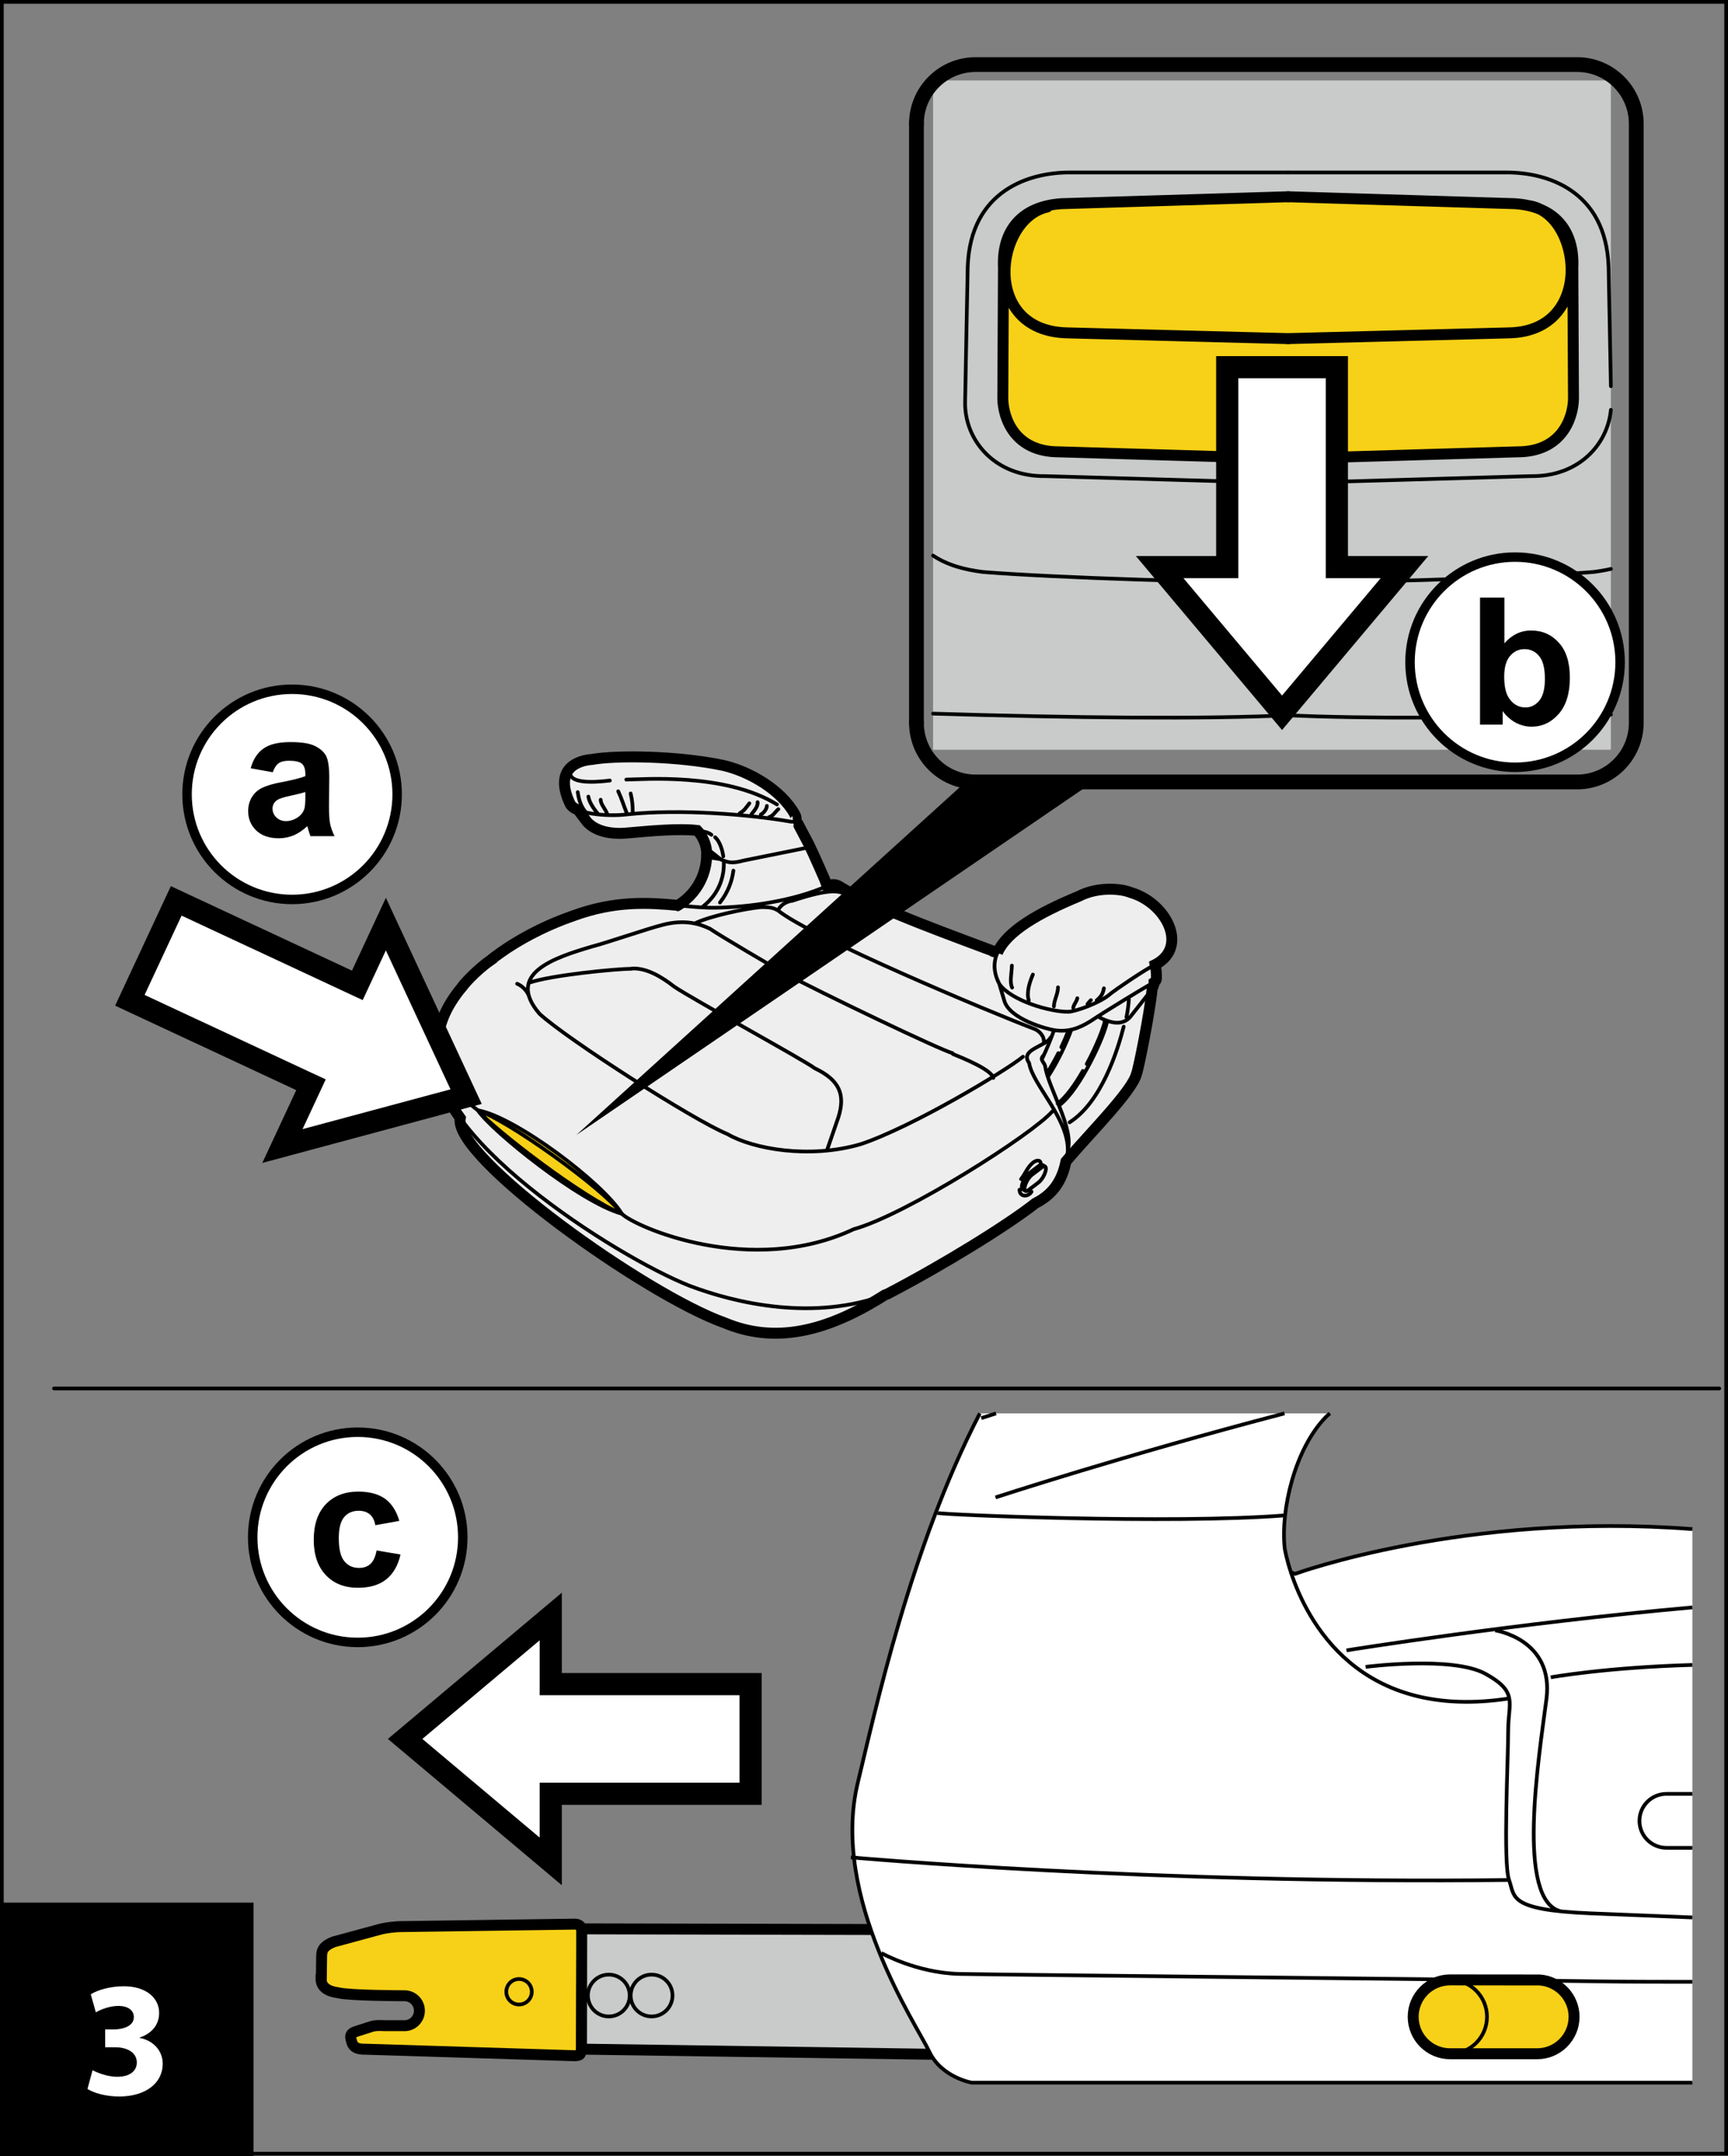 <?xml version="1.0" encoding="UTF-8"?>
<!DOCTYPE svg PUBLIC "-//W3C//DTD SVG 1.1//EN" "http://www.w3.org/Graphics/SVG/1.1/DTD/svg11.dtd">
<!-- Creator: CorelDRAW 2017 -->
<svg xmlns="http://www.w3.org/2000/svg" xml:space="preserve" width="40.9mm" height="51.016mm" version="1.1" style="shape-rendering:geometricPrecision; text-rendering:geometricPrecision; image-rendering:optimizeQuality; fill-rule:evenodd; clip-rule:evenodd"
viewBox="0 0 53909.44 67243"
 xmlns:xlink="http://www.w3.org/1999/xlink">
 <rect x="0" y="0" width="53909.44" height="67243" fill="#808080" stroke="none"/>
 <defs>
  <style type="text/css">
   <![CDATA[
    .str5 {stroke:black;stroke-width:115.33;stroke-miterlimit:10}
    .str0 {stroke:black;stroke-width:116.25;stroke-miterlimit:4}
    .str1 {stroke:black;stroke-width:341.25;stroke-linecap:round;stroke-miterlimit:4}
    .str2 {stroke:black;stroke-width:115.33;stroke-linecap:round;stroke-miterlimit:4}
    .str4 {stroke:black;stroke-width:691.86;stroke-linecap:round;stroke-miterlimit:4}
    .str6 {stroke:black;stroke-width:461.33;stroke-linecap:round;stroke-miterlimit:4}
    .str3 {stroke:black;stroke-width:295.25;stroke-linecap:round;stroke-miterlimit:4}
    .fil3 {fill:none}
    .fil0 {fill:none;fill-rule:nonzero}
    .fil5 {fill:black}
    .fil6 {fill:#C9CACA}
    .fil1 {fill:#EEEEEF}
    .fil4 {fill:white}
    .fil2 {fill:#F7D117}
    .fil7 {fill:black;fill-rule:nonzero}
    .fil8 {fill:white;fill-rule:nonzero}
   ]]>
  </style>
 </defs>
 <g id="Слой_x0020_1">
  <polygon class="fil0 str0" points="58.13,67163.92 53851.32,67163.92 53851.32,58.13 58.13,58.13 "/>
  <path class="fil1 str1" d="M15279.97 29962.58c-438,305.53 -877.05,804.42 -857.02,807.32 -497.57,590.5 -793.22,1236.75 -756.58,1894.34 -151.97,673.27 136.29,1428.01 691.99,2204.49 -241.87,1205.25 5786.24,5514.71 8258.16,6388.99 1521.46,633.21 3119.1,316.6 4986.03,-872.83 28.47,-10.28 56.81,-20.43 84.23,-31.63 1763.19,-918.83 3738.07,-2139.9 4615.91,-2830.44 659.83,-329.65 857.94,-852.27 954.68,-1306.61l59.45 -68.8c685.4,-805.74 1981.86,-2102.2 2132.52,-2636.95 62.21,-126.4 429.17,-1966.44 495.6,-2687.17 37.7,-70.12 58.13,-130.23 58.13,-171.09l0 -15.82c67.88,-49.69 80.4,-99.51 74.87,-179.92 0,-124.16 -11.2,-225.52 -40.47,-373.41l44.68 -22.28c994.62,-564.53 286.42,-1913.98 -813.78,-2229.66 -293.8,-120.47 -1017.29,-188.35 -1612.54,120.47 -1256,520.77 -2244.56,1084.78 -2538.88,1758.98l9.36 2.77c-1029.55,-391.47 -3763.12,-1362.76 -4874.52,-2029.58 -169.64,-118.1 -267.83,-116.78 -440.77,-56.81 -28.34,-85.02 -448.28,-1039.7 -576.13,-1293.96l-344.15 -652.45c-32.56,-46.53 -79.48,-61.82 -120.34,-61.82 92,-27.94 79.48,-126.54 20.83,-233.04 -426.4,-756.97 -1405.6,-1326.51 -2223.47,-1514.87 -1423.79,-300.92 -3333.55,-323.59 -4102.13,-186.51 -388.31,27.02 -1210,252.94 -685.93,1371.33 33.08,82.78 126.01,150.66 255.71,204.57l222.36 294.85c201.27,304.48 685.8,492.3 1359.6,417.96 598.01,-52.99 1550.72,-144.2 2134.76,-74.87 239.5,250.7 290.64,564.53 290.64,664.44 0,27.42 12.52,35.85 31.11,50.75 -31.11,-5.14 -31.11,31.11 -31.11,52.46 11.07,283.65 -99.12,1077.4 -893.26,1568.51 -910,-84.62 -1961.83,-156.72 -3280.57,330.97 -699.77,241.87 -1405.6,583.65 -2034.32,994.23 0,0 -374.73,251.09 -554.65,403.07z"/>
  <path class="fil2 str2" d="M14907.87 34626.07c439.97,651 3193.57,2870.78 4490.96,3224.68 -588.65,-965.76 -3334.48,-3028.95 -4490.96,-3224.68z"/>
  <path class="fil3 str2" d="M35268.37 27829.66c-293.8,-121.26 -1017.29,-188.22 -1612.54,120.47m0 0c-1815.79,753.28 -3074.55,1597.25 -2479.31,2735.15m0 0c369.19,527.23 1612.14,881.14 2162.7,866.24m0 0c186.9,0 994.49,-271.52 1318.61,-572.84m610.53 -3149.02c1099.67,315.81 1808.4,1665.13 813.78,2229.66m0 0c-347.31,159.09 -1306.61,824.85 -1424.32,919.36m-3089.84 -866.37c0,193.89 -77.63,514.84 7.91,685.93m647.7 -406.89c-96.62,227.37 -210.1,558.47 -127.33,805.87m783.47 188.22c0,-186.9 127.46,-391.47 127.46,-595.11m474.77 640.72c16.21,-113.49 105.97,-188.75 128.25,-301.71m316.73 181.24c33.87,-42.71 66.96,-81.85 105.45,-120.34m180.97 6.99c132.07,-113.49 196.66,-199.56 225.92,-376.71m-3262.77 -135.23l150.66 504.96m0 0c147.36,595.11 1372.65,910.92 1556.26,934.12m0 0c418.09,67.88 761.19,-41.39 1144.88,-282.2m1876.68 -1153.19c-146.97,73.42 -1417.33,843.97 -1876.68,1153.19m1876.68 -1153.19c153.95,-71.7 180.84,-124.16 172.93,-233.43m0 0c0,-124.69 -11.2,-226.05 -41.39,-373.94m-33.48 569.15c0,63.8 -49.69,177.28 -139.98,297.62m0 0l-561.24 712.42m-1054.99 38.62c495.6,272.45 840.14,257.55 1054.99,-38.62m-84.62 -501.27c0,109.66 -45.47,452.36 -75.26,557.94m-85.15 299.07c-188.35,730.87 -685.4,2343.94 -1687.41,2983.74m2575.53 -4178.31c-66.43,719.8 -433.38,2560.63 -495.6,2687.17m0 0c-151.58,534.74 -1447.51,1830.15 -2132.52,2636.95m1223.84 -4312.36c-40.86,386.46 -824.85,2126.85 -1480.07,2624.82m1414.56 -2651.32c-31.63,219.99 -263.22,802.58 -571.52,1374.49m-119.95 215.77c-246.48,427.85 -527.23,821.69 -787.68,1018.74m427.32 -2307.17c-140.9,397.01 -416.64,990.8 -733.25,1475.33m647.7 -1457.66c-59.97,158.04 -138.13,340.33 -228.29,530m-91.61 185.59c-108.87,214.85 -231.06,433.38 -360.89,634.26m228.29 -1353.67c-95.69,265.59 -225.92,593.79 -383.56,916.07m55.36 -128.78c-133.92,133.92 0.4,189.67 45.61,323.59m0 0c106.9,723.1 906.18,1936.26 709.92,2644.86m-535.14 -3526.39c-143.28,286.81 -977.36,368.67 -670.11,798.76m0 0c98.2,663.13 1227.66,1725.63 1205.25,2727.63m0 30.32c-84.09,504.03 -196.13,1205.65 -1009.91,1612.54m-13837.06 -13838.51c-388.31,26.89 -1210,252.94 -685.93,1371.2m0 0c127.85,320.82 1152.66,419.02 1778.09,343.23m0 0c1657.22,-180.45 3827.31,3.69 5100.97,222.62m0 0c206.41,30.71 209.71,-95.69 131.54,-235.67m-2222.55 -1515c817.34,188.35 1797.07,758.03 2222.55,1515m-6324.67 -1701.38c768.57,-137.74 2678.34,-114.94 4102.13,186.38m-3028.55 441.29c480.31,0 3073.63,-226.45 4701.06,776.09m-6449.36 -972.35c0,280.88 580.22,308.83 1235.44,226.58m-1001.61 361.29c32.56,228.69 89.76,433.25 240.42,614.62m90.68 -474.77c25.04,177.28 179.52,394.37 290.11,527.36m93.98 -430.09c0,159.88 175.7,310.14 207.86,467.26m339.01 -730.48c112.43,240.81 160.41,413.88 259.4,663.13m128.78 -595.24c52.59,225.52 63.8,376.18 63.8,572.84m3895.58 -301.71c21.48,129.7 -114.41,279.96 -188.22,372.49m477.94 -255.84c0,95.3 -101.76,230.66 -188.35,267.83m546.87 -165.95c-103.21,88.31 -154.35,206.02 -294.33,252.02m-610.14 -433.38c-113.35,142.75 -144.59,217.09 -305,312.91m-5036.78 -105.58l221.44 293.93m0 0c201.27,304.61 685.8,492.43 1359.6,417.96m0 0c803.5,-71.04 2246.4,-210.63 2577.37,61.03m117.18 78.56c110.72,95.3 213.92,315.68 252.94,592.87m13.97 134.84c27.94,451.44 -118.1,1011.76 -647.7,1431.17m949.02 -1119.71c-40.86,319.5 -162.65,670.11 -419.41,995.15m-751.44 -2290.16c276.66,255.84 333.47,600.39 333.47,705.96m0 0.92c0,26.49 22.8,44.16 40.86,58.52m0 0l495.2 218.54m6.59 1.45c182.29,77.11 347.71,66.04 598.41,-1.85m0 0l1926.9 -388.7m5.14 -1.05c75.26,-18.06 139.06,-55.75 118.1,-117.57m0 0l-343.23 -652.45m0 0c-32.56,-46.4 -79.48,-61.82 -120.34,-61.82m-2696.53 994.62c-31.11,-5.14 -31.11,31.24 -31.11,52.59m0 0c11.07,291.95 -106.11,1124.32 -964.44,1610.3m1028.1 -1528.05c11.6,292.09 -105.05,1124.85 -964.83,1610.69m995.94 -1706.91c-29.66,4.61 -35.32,32.56 -31.11,96.22m3127.54 -415.19c128.78,254.39 563.08,1223.44 591.42,1309.91m-14.37 -15.82c172.93,-59.97 270.6,-62.35 440.77,56.68m0 0c1111.4,666.82 3844.97,1638.11 4874.52,2029.71m-8819.53 -1404.28c1047.21,-15.29 2456.64,-210.63 3504.25,-682.11m-3504.25 682.11c-1172.7,19.51 -2523.86,-452.5 -4437.84,256.23m0 0c-2930.75,1013.6 -5975.12,3771.02 -2961.07,6061.98m4490.96 3224.81c416.64,416.51 4038.86,1989.11 7232.83,482.55m-11723.79 -3707.36c919.36,300.92 3843.26,2380.85 4490.96,3224.81m-4490.96 -3224.81c512.47,602.23 3315.5,2757.42 4490.96,3224.81m-5732.46 -5186.51c-597.49,2624.82 5551.09,6527.52 7842.04,7431.46m0 0c1431.7,542.65 3902.7,1130.78 6178.36,256.1m0 0c1763.19,-919.23 3737.15,-2139.77 4615.91,-2830.31m-5866.77 -9616.97c-273.9,-136.68 -557.02,-196.13 -1725.1,188.35m15.42 -6.99c-206.94,34.4 -352.98,121.92 -460.41,300.92m0 0c995.02,821.56 6691.62,3202.41 8002.06,3699.85m0 0c143.67,52.99 317,218.54 297.49,418.09m-10431.94 -3552.62c271.92,194.02 2028.66,1228.05 2320.74,1386.62 1145.28,617.52 4960.46,2441.74 5259.4,2501.19m15.42 30.32c257.16,102.68 1220.15,490.06 1258.77,745.77m926.21 -662.6c-522.22,434.7 -3466.02,2199.87 -5063.8,2727.63m-4159.33 -317.13c799.42,467.79 2562.61,783.47 4159.33,317.13m-8378.63 -6163.87c-1174.94,346.79 -2712.74,843.97 -1642.72,2094.69m0 0c844.36,783.6 4822.85,3330.26 5862.03,3752.04m-6194.05 -4713.58c677.89,-240.81 2747.14,-439.84 3210.71,-439.84m7.51 -7.51c466.86,-23.2 941.5,270.6 1318.21,564.93m0 0c603.02,406.89 4104.5,2321.27 4385.25,2546.4m0 0c799.42,377.5 949.54,844.36 738.39,1522.38m0 0l-359.84 1043.79m-11439.21 -1013.21c-241.34,1205.25 5786.76,5514.84 8257.77,6388.99m0 0c1522.38,633.34 3120.03,316.21 4988.4,-873.23m-972.35 -2049.75c1635.87,-452.36 5568.23,-2954.08 6202.09,-3677.57m-432.99 2218.06c51.67,-39.15 105.18,-106.5 147.89,-182.29 81.85,-145.52 105.58,-286.95 52.99,-317.13 -23.59,-13.05 -58.52,-1.85 -97.14,27.42m-513.26 736.54c23.59,13.44 58.52,2.37 96.62,-27.42m104.26 -472.4c-51.67,39.94 -105.58,106.9 -147.89,182.69 -81.85,145.12 -105.58,286.95 -52.99,317.13m513.26 -736.54l-312.38 236.73m208.65 235.28l-312.91 237.12m426.4 -785.44c-23.2,-13.44 -58.13,-2.24 -96.75,26.63m-312.38 238.05c-51.67,38.62 -104.66,106.5 -147.36,181.37 -82.38,145.52 -106.11,287.74 -52.59,318.05m513.39 -737.47l-313.44 238.05m496.52 -215.77l-86.86 -48.9m-523.54 812.86l-86.07 -48.77m563.61 -794.27c0,-146.44 -148.42,-112.04 -233.96,-44.68 -185.59,146.04 -238.05,342.31 -380.4,519.46m-48.77 332.02c0,224.07 267.31,242.26 376.58,59.97m-7933.65 -8781.31c-157.51,-95.3 -330.57,-91.21 -512.86,-91.21m0 0c-497.44,45.61 -1589.34,279.56 -2041.7,498.1m429.69 165.02c-263.75,-127.46 -745.9,-300.79 -1469.92,-105.58m0 0c-474.24,120.47 -1717.19,550.56 -2182.21,670.11m-1971.45 1538.59c-66.96,-180.84 -229.74,-322.27 -367.35,-377.5"/>
  <path class="fil4 str3" d="M12390.08 24771.45c0,-1810.12 -1467.55,-3276.75 -3277.8,-3276.75 -1809.72,0 -3276.75,1466.63 -3276.75,3276.75 0,1810.25 1467.02,3278.19 3276.75,3278.19 1810.25,0 3277.8,-1467.94 3277.8,-3278.19z"/>
  <path class="fil5" d="M9525.63 24699.49l0 0c-97.14,32.03 -251.09,69.73 -462.12,116.25 -210.63,43.23 -347.84,88.84 -413.35,132.07 -100.04,70.12 -147.89,158.96 -147.89,267.83 0,105.05 37.17,196.66 119.02,275.21 77.63,75.39 177.68,116.25 301.71,116.25 135.37,0 267.83,-45.61 392,-135.37l270.21 292.09c-129.7,124.56 -270.21,218.54 -416.12,283.65 -147.89,62.35 -304.61,94.37 -472.93,94.37 -296.7,0 -529.21,-80.4 -699.37,-239.89 -170.16,-162.78 -254.39,-365.11 -254.39,-608.69 0,-161.86 38.22,-307.38 116.25,-434.31 75.79,-127.46 184.14,-224.21 324.64,-292.09 140.38,-67.88 339.93,-127.33 605.39,-175.7 353.38,-67.88 599.33,-129.7 736.94,-186.51l0 -75.26c0,-146.57 -37.57,-251.62 -107.82,-313.97 -73.02,-62.21 -208.26,-91.61 -408.21,-91.61 -134.84,0 -240.42,24.65 -316.21,78.69 -74.87,53.38 -137.21,145.52 -183.74,280.36l-688.56 -123.64c75.79,-279.04 210.63,-484.13 399.91,-616.2 188.75,-135.23 470.55,-200.35 842.52,-200.35 338.09,0 589.18,37.7 756.97,119.02 165.02,81.33 281.28,181.37 348.76,305 67.35,125.09 102.81,352.06 102.81,681.71l-8.44 885.75c0,251.62 11.2,437.6 35.32,556.1 24.25,119.15 70.25,249.25 137.61,386.46l-751.44 0c-21.35,-51.14 -45.47,-126.93 -72.89,-224.07 -13.58,-46.13 -21.48,-75.79 -27.02,-88.84l-270.21 -292.09c91.61,-70.12 151.18,-153.42 180.97,-251.49 18.98,-64.19 29.66,-188.35 29.66,-369.72l0 -151.05z"/>
  <path class="fil4 str3" d="M14437.84 47941.97c0,-1810.25 -1467.55,-3277.8 -3277.67,-3277.8 -1809.85,0 -3276.88,1467.55 -3276.88,3277.8 0,1810.12 1467.02,3277.67 3276.88,3277.67 1810.12,0 3277.67,-1467.55 3277.67,-3277.67z"/>
  <path class="fil5" d="M12457.96 47429.9l0 0 -749.2 134.84c-24.12,-148.81 -80.8,-262.17 -170.16,-337.56 -89.23,-75.26 -205.49,-113.49 -348.76,-113.49 -188.22,0 -340.33,65.11 -450.52,194.42 -113.49,132.07 -170.16,351.53 -170.16,656.54 0,340.46 56.68,581.27 172.93,721.65 113.49,140.51 266.91,210.23 459.48,210.23 142.75,0 261.24,-39.94 353.38,-123.64 91.61,-80.93 156.72,-222.36 194.28,-421.39l746.3 126.54c-78.56,343.1 -226.84,599.86 -445.91,775.16 -218.93,175.7 -513.79,262.17 -883.9,262.17 -419.02,0 -753.28,-131.94 -1002,-396.61 -251.09,-265.07 -375.78,-632.41 -375.78,-1100.2 0,-472.4 124.69,-842.52 375.78,-1107.58 251.49,-261.77 589.05,-394.76 1015.45,-394.76 348.76,0 626.88,76.32 835.14,224.6 205.49,151.18 354.3,381.32 443.67,689.09z"/>
  <line class="fil3 str2" x1="1684.64" y1="43300.35" x2="53637.79" y2= "43300.35" />
  <polygon class="fil4" points="23416.34,52519.66 17181.69,52519.66 17181.69,50411.39 12638.8,54229.47 17181.69,58048.48 17181.69,55939.68 23416.34,55939.68 "/>
  <polygon class="fil3 str4" points="23416.34,52519.66 17181.69,52519.66 17181.69,50411.39 12638.8,54229.47 17181.69,58048.48 17181.69,55939.68 23416.34,55939.68 "/>
  <path class="fil2 str1" d="M12603.47 62238.39l14.89 0c258.08,0 466.34,208.78 466.34,466.47 0,244.5 -187.83,448.67 -433.38,466.34l-658.91 0c-146.83,-7.38 -297.1,-12.13 -424.03,34.01l-461.33 146.83c-102.28,35.85 -189.14,80.53 -163.18,211.68l32.56 125.09c66.04,220.38 287.87,217.09 444.06,217.09l6454.11 201.4c246.88,9.23 240.81,-43.23 266.91,-204.17l15.29 -3450.2c10.28,-240.02 20.43,-444.06 -229.21,-448.28l-5448.28 78.16c-124.16,0 -428.77,33.87 -580.35,71.57l-1487.45 403.2c-249.25,101.36 -377.1,203.64 -377.1,437.47l-9.75 673.27 -10.68 5.14c-9.75,316.21 231.06,429.17 545.82,473.85 343.62,86.47 1984.63,91.61 2043.68,91.08z"/>
  <polygon class="fil6" points="18147.58,60151.6 18141.52,63903.12 29226.3,64065.9 27371.5,60172.03 "/>
  <polygon class="fil3 str1" points="18147.58,60151.6 18141.52,63903.12 29226.3,64065.9 27371.5,60172.03 "/>
  <path class="fil3 str2" d="M16590.27 62114.35c0,-219.99 -178.6,-397.53 -398.06,-397.53 -219.46,0 -397.14,177.55 -397.14,397.53 0,219.46 177.68,397.14 397.14,397.14 219.46,0 398.06,-177.68 398.06,-397.14zm3054.91 116.65c0,-359.84 -291.95,-651.92 -651.79,-651.92 -360.36,0 -652.45,292.09 -652.45,651.92 0,360.36 292.09,652.84 652.45,652.84 359.84,0 651.79,-292.48 651.79,-652.84zm1335.48 0c0,-359.84 -291.95,-651.92 -652.84,-651.92 -359.44,0 -652.32,292.09 -652.32,651.92 0,360.36 292.88,652.84 652.32,652.84 360.89,0 652.84,-292.48 652.84,-652.84z"/>
  <path class="fil4" d="M52798.17 64948.88l-22482.35 0c0,0 -949.54,-163.18 -1329.41,-976.96 -379.87,-813.65 -3091.69,-4800.44 -2224.52,-8380.88 526.18,-2169.16 1639.16,-7334.98 3806.48,-11513.42l10921.74 0c-49.03,39.54 -94.64,79.61 -134.58,120.74 -949.02,976.43 -1410.74,2874.99 -1274.45,4095.54 0,0 46.53,296.17 192.97,740.76l132.47 46c0,0 5287.87,-1937.58 12391.66,-1395.19l0 17263.41z"/>
  <path class="fil3 str5" d="M52798.17 64948.88l-22482.35 0c0,0 -949.54,-163.18 -1329.41,-976.96 -379.87,-813.65 -3091.69,-4800.44 -2224.52,-8380.88 526.18,-2169.16 1639.16,-7334.98 3806.48,-11513.42m10921.74 0c-49.03,39.54 -94.64,79.61 -134.58,120.74 -949.02,976.43 -1410.74,2874.99 -1274.45,4095.54 0,0 46.53,296.17 192.97,740.76l132.47 46c0,0 5287.87,-1937.58 12391.66,-1395.19"/>
  <path class="fil3 str5" d="M27495.13 60907.13c0,0 1111.4,623.19 2441.21,650.6 1328.49,26.89 15758.03,168.71 19853.17,231.06 1117.73,17.14 2116.97,11.99 3008.65,14.89m-23546.7 -14621.59c107.82,53.91 7295.17,356.15 10839.75,75.39m-9477.39 -3032.24c0,0 163.05,-53.25 459.61,-147.62m17307.17 8230.48c0,0 1686.09,-307.9 4417.54,-386.33m-21741.19 -5224.6c0,0 4044.79,-1322.3 9016.06,-2619.55m-13527.84 13845.24c0,0 9330.95,840.67 20533.43,705.44m-4475.54 -6645.62c0,0 2712.34,-352.06 3743.21,217.61 1030.87,569.15 705.44,894.58 705.44,1762.8 0,868.09 -162.78,4150.5 26.89,4665.21 189.8,515.24 -52.99,931.35 2523.99,1039.7 833.16,35.32 1969.47,80.93 3195.55,128.38m-12524.13 -10761.72c492.43,1496.28 2111.43,4678.26 6858.63,3924.45m-5126.14 -1491.67c0,0 5252.15,-846.6 10791.64,-1339.7m-6153.32 716.11c0,0 1844.12,271.13 1600.02,2143.2 -243.71,1871.54 -956,6294.49 454.34,6620.05m4098.96 -1981.86l-809.7 0c-465.02,0 -841.2,-377.1 -841.2,-841.59 0,-464.1 376.18,-840.67 841.2,-840.67l809.7 0"/>
  <path class="fil2 str1" d="M45240.57 61743.71l2794.59 2.77c600.25,43.23 1071.73,541.2 1071.73,1148.97 0,635.71 -516.03,1151.87 -1152.13,1151.87l-2715.64 0c-636.11,0 -1151.21,-516.16 -1151.21,-1151.87 0,-636.11 515.11,-1151.74 1152.66,-1151.74z"/>
  <path class="fil3 str2" d="M49106.89 62895.45c0,-607.77 -471.48,-1105.74 -1071.73,-1148.97m-80.4 2300.84l0 0c636.11,0 1152.13,-516.16 1152.13,-1151.87m-2716.43 0c0,-636.11 -514.71,-1151.74 -1151.34,-1151.74 -636.11,0 -1151.21,515.63 -1151.21,1151.74 0,635.71 515.11,1151.87 1151.21,1151.87 636.63,0 1151.34,-516.16 1151.34,-1151.87zm-1151.34 1151.87l2715.64 0"/>
  <polygon class="fil6" points="29109.78,2509.1 50255.99,2509.1 50255.99,23381.01 29109.78,23381.01 "/>
  <path class="fil2" d="M40187.05 14302.35l-7156.64 -211.55c-1379.63,0 -1731.17,-1055.65 -1745.14,-1650.76l20.56 -4098.83c-54.04,-1162.94 581.67,-1907 1805.9,-1988.85l7075.32 -216.69 7075.32 216.69c1224.76,81.85 1859.94,825.91 1806.03,1988.85l20.43 4098.83c-13.44,595.11 -364.98,1650.76 -1745.14,1650.76l-7156.64 211.55z"/>
  <path class="fil3 str2" d="M40187.05 5378.69l6832.13 0m0 0c1217.77,0 3084.31,540.81 3165.1,2948.94m0 0l71.7 3715.67m0 737.2c-102.81,1091.11 -1015.58,2093.24 -2506.33,2067.67m0 0l-7562.61 218.01"/>
  <path class="fil3 str1" d="M40187.05 14302.35l7156.64 -211.55m-7156.64 -7955.14l7075.32 216.69m0 0c1224.76,81.46 1859.94,825.91 1806.03,1988.85m0 0l20.43 4098.83m-1745.14 1650.76c1380.16,0 1731.69,-1055.65 1745.14,-1650.76m-8901.78 -1879.98l6899.49 -179.52m0 0c2705.75,-64.59 2236.65,-3747.3 598.01,-3968.6"/>
  <path class="fil3 str2" d="M39795.05 18135.58c1515,80.93 7548.64,-107.82 9902.86,-297.1m0 0c189.94,-22.93 376.71,-53.91 558.07,-96.09m-10136.82 4560.42c2463.89,120.34 6189.44,90.02 10136.82,-18.98m-10068.94 -16905.16l-6831.6 0m0 0c-1217.38,0 -3084.7,540.81 -3165.63,2948.94m0 0l-80.93 4221.15m0 0c-13.97,1176.39 919.23,2326.81 2516.08,2299.39m0 0l7562.08 218.01"/>
  <path class="fil3 str1" d="M40187.05 14302.35l-7156.64 -211.55m7156.64 -7955.14l-7075.32 216.69m0 0c-1224.23,81.85 -1859.94,825.91 -1805.9,1988.85m0 0l-20.56 4098.83m1745.14 1650.76c-1379.63,0 -1731.17,-1055.65 -1745.14,-1650.76m8901.78 -1879.98l-6899.09 -179.52m0 0c-2705.75,-64.59 -2243.5,-3572.52 -618.31,-3923"/>
  <path class="fil3 str2" d="M40201.42 18148.63c-1956.56,42.31 -7334.19,-134.31 -9524.84,-310.14m0 0c-570.73,-68.8 -1112.72,-209.71 -1566.8,-512.21m10.41 -14817.19l-10.41 7.25m11144.76 19786.48c-2672.67,130.62 -6830.02,83.96 -11144.76,-48.24"/>
  <polygon class="fil4" points="38286.64,11451.47 38286.64,17685.99 36178.9,17685.99 39996.85,22228.48 43815.33,17685.99 41707.59,17685.99 41707.59,11451.47 "/>
  <polygon class="fil3 str4" points="38286.64,11451.47 38286.64,17685.99 36178.9,17685.99 39996.85,22228.48 43815.33,17685.99 41707.59,17685.99 41707.59,11451.47 "/>
  <path class="fil3 str6" d="M28591.12 22540.87c0,1018.35 826.3,1844.65 1845.57,1844.65m18766.02 0c1018.88,0 1844.65,-825.78 1844.65,-1844.65m-1844.65 1844.65l-18766.02 0m0 -22371.5c-1019.27,0 -1845.57,825.78 -1845.57,1845.44m22456.25 0c0,-1019.67 -825.78,-1845.44 -1844.65,-1845.44m1844.65 20526.84l0 -18681.4m-20610.67 -1845.44l18766.02 0"/>
  <polygon class="fil4" points="4051.38,31194.46 9701.85,33829.03 8810.96,35739.19 14541.97,34198.75 12038.41,28818.35 11148.05,30728.91 5497.45,28094.33 "/>
  <polygon class="fil3 str4" points="4051.38,31194.46 9701.85,33829.03 8810.96,35739.19 14541.97,34198.75 12038.41,28818.35 11148.05,30728.91 5497.45,28094.33 "/>
  <line class="fil3 str6" x1="28591.12" y1="22540.87" x2="28591.12" y2= "3859.47" />
  <path class="fil4 str3" d="M50543.73 20650.35c0,-1810.25 -1467.02,-3277.27 -3277.27,-3277.27 -1810.12,0 -3277.27,1467.02 -3277.27,3277.27 0,1810.12 1467.15,3277.14 3277.27,3277.14 1810.25,0 3277.27,-1467.02 3277.27,-3277.14z"/>
  <path class="fil5" d="M46927.58 21099.94l0 0c0,297.62 48.37,516.56 140.9,659.3 131.54,203.25 307.38,302.76 523.54,302.76 167.4,0 311.07,-70.25 430.09,-213 118.1,-143.67 174.91,-370.12 174.91,-678.42 0,-326.88 -58.65,-564.53 -177.68,-708.2 -119.02,-145.52 -270.21,-218.93 -456.58,-218.93 -181.37,0 -332.55,70.65 -453.81,213.4l-175.83 -394.37c235.28,-267.31 513.39,-399.77 831.84,-399.77 351.53,0 640.85,126.93 867.69,381.19 229.74,251.09 343.23,616.2 343.23,1089 0,488.74 -116.25,866.77 -348.76,1132.36 -232.51,264.54 -516.16,397.01 -851.48,397.01 -161.73,0 -323.59,-40.86 -483.08,-121.79 -159.88,-84.23 -297.1,-205.49 -413.35,-364.98l0 421.65 -705.83 0 0 -3960.7 759.74 0 0 1426.03 175.83 394.37c-119.02,140.9 -181.37,354.3 -181.37,643.09z"/>
  <polygon class="fil5" points="30123.78,24385.52 17979.66,35395.96 34105.96,24385.52 "/>
  <polygon class="fil7" points="-0,67243 7908.61,67243 7908.61,59334.39 -0,59334.39 "/>
  <path class="fil8" d="M2728.95 65145.28c194.28,121.79 558.21,234.88 987.37,234.88 843.83,0 1359.99,-430.62 1359.99,-1017.82 0,-434.97 -321.87,-736.54 -720.59,-809.04l0 -10.15c408.87,-142.09 608.95,-419.02 608.95,-771.34 0,-455.26 -394.37,-829.34 -1104.81,-829.34 -430.62,0 -829.34,123.24 -1027.97,250.83l158.04 562.56c137.74,-81.19 424.82,-200.08 695.95,-200.08 327.67,0 490.06,149.34 490.06,347.97 0,281.28 -332.02,378.42 -593,384.22l-301.58 0 0 556.76 317.53 0c342.17,0 669.85,149.34 669.85,477.01 0,249.38 -204.43,443.67 -608.95,443.67 -317.53,0 -633.6,-131.94 -772.79,-204.43l-158.04 584.3z"/>
 </g>
</svg>
